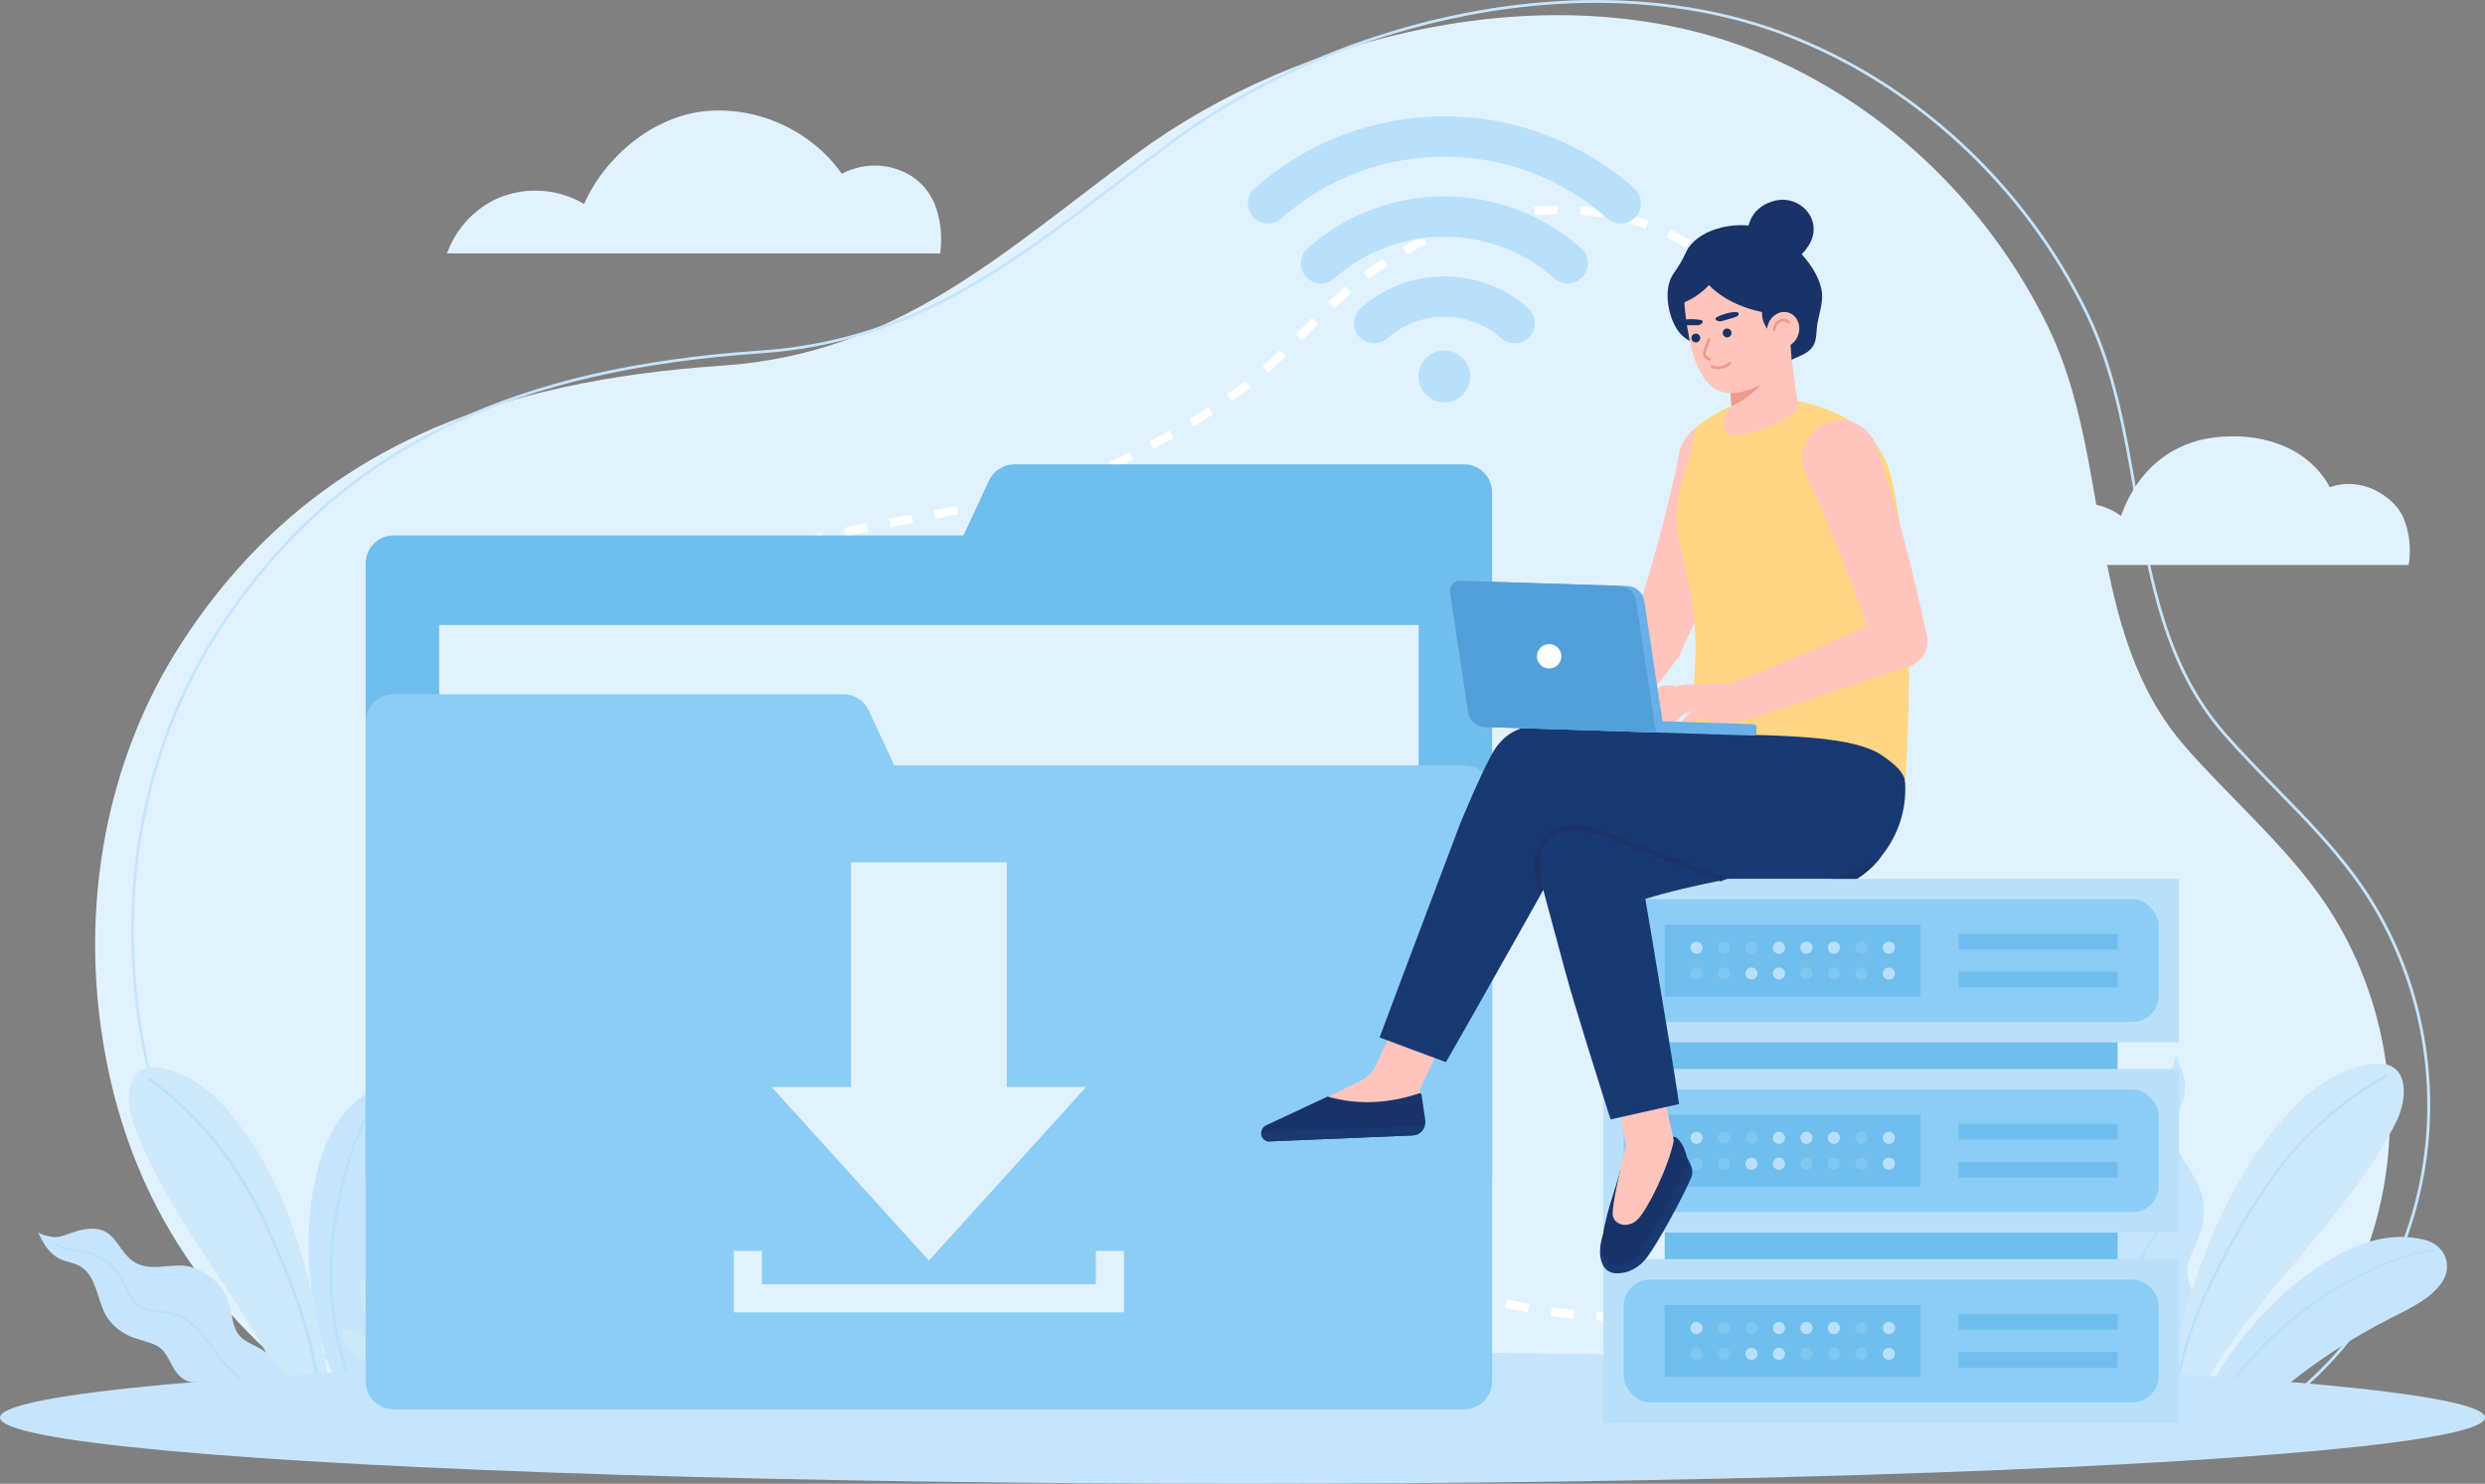 <?xml version="1.0" encoding="UTF-8"?>
<svg id="Layer_1" data-name="Layer 1" xmlns="http://www.w3.org/2000/svg" viewBox="0 0 2320.88 1385.79">
  <rect x="0" y="0" width="2320.88" height="1385.79" fill="#808080" stroke="none"/>
  <defs>
    <style>
      .cls-1 {
        fill: #fff;
      }

      .cls-2 {
        fill: #193972;
      }

      .cls-3 {
        fill: #ef9b8f;
      }

      .cls-4 {
        fill: #70beed;
      }

      .cls-5 {
        fill: #8ccdf6;
      }

      .cls-6 {
        fill: #e1f2ff;
      }

      .cls-7 {
        fill: #69b0e8;
      }

      .cls-8 {
        fill: #ffc5bd;
      }

      .cls-9 {
        fill: #539fda;
      }

      .cls-10 {
        fill: #cde8f9;
      }

      .cls-11 {
        fill: #ffd683;
      }

      .cls-12 {
        fill: #193368;
      }

      .cls-13 {
        fill: #b9e0fb;
      }

      .cls-14 {
        fill: #7fc8f4;
      }

      .cls-15 {
        fill: #c6e5fd;
      }
    </style>
  </defs>
  <g>
    <path class="cls-6" d="m313.21,1312.69h1795.74c13.65-11.54,26.42-23.95,38.13-37.34,108.06-123.63,112.76-313.23,15.43-444.53-35.61-48.03-80.78-86.85-121.36-133.14-94.64-107.98-67.74-267.34-128.04-391.86-57.14-118.01-159.3-214.93-282.36-261.37-182.37-68.83-416.38-13.8-569.37,99.15-126.6,93.47-223.32,186.76-387.05,197.91-206.25,14.05-385.51,73.92-505.67,260.45-65.3,101.37-89.76,224.83-76.17,343.85,19.22,168.39,103.95,286.04,220.71,366.9Z"/>
    <path class="cls-15" d="m2144.88,1302.63H348.23l-.34-.23c-129.5-89.69-204.05-213.61-221.75-368.43-14.17-124.1,13-246.7,76.51-345.22,57.13-88.65,129.55-152.65,221.4-195.64,77.86-36.41,171.34-57.91,285.79-65.7,139.39-9.52,228.84-77.88,332.42-157.02,16.4-12.55,35-26.78,53.6-40.48,77.18-56.99,174.64-98.94,274.45-118.13,107.25-20.57,209.89-14.1,296.81,18.72,121.63,45.87,224.95,141.5,283.49,262.36,25.24,52.14,35.39,111.08,45.21,168.08,13.63,79.07,27.71,160.76,82.51,223.31,15.38,17.55,31.17,33.81,48.74,51.72,26.13,26.77,50.82,52.06,72.74,81.56,47.56,64.21,72.3,144.62,69.69,226.43-2.62,82.43-32.88,160.8-85.21,220.67-11.52,13.14-24.43,25.76-38.38,37.52l-.39.41-.62.07Zm-1795.83-2.67h1795.31c13.77-11.63,26.52-24.11,37.91-37.08,51.92-59.41,81.95-137.19,84.55-219h0c2.6-81.21-21.96-161.03-69.16-224.76-21.81-29.35-46.44-54.57-72.5-81.28-17.59-17.94-33.42-34.23-48.84-51.83-55.29-63.11-69.43-145.18-83.11-224.54-9.8-56.9-19.92-115.65-44.99-167.44-58.25-120.26-161.04-215.4-282.03-261.03C1579.71.34,1477.58-6.09,1370.81,14.39c-99.42,19.12-196.5,60.9-273.36,117.66-18.58,13.68-37.17,27.91-53.56,40.45-103.92,79.41-193.67,147.99-333.86,157.56-114.11,7.77-207.28,29.19-284.84,65.46-91.39,42.77-163.45,106.44-220.3,194.67-63.17,98-90.2,219.97-76.1,343.47,17.6,153.96,91.7,277.2,220.26,366.3Z"/>
    <g>
      <path class="cls-15" d="m296.54,1236.81c6.68,29.78,14.74,57.29,37,81.11.33.36.73.8,1.2,1.32l16.08,1.26c.28-4.82-1.42-11.17-2.21-15.05v-.03c-.18-.93-.32-1.71-.35-2.3-.11-1.87-.24-3.74-.32-5.61-.49-8.73-.77-17.46-.9-26.21-.03-1.94-.02-3.9,0-5.86-.07-9.48.14-19,.58-28.49.5-11.17,1.32-22.34,2.51-33.51,1.81-17.49,4.43-34.97,7.96-52.37,4.09-20.32,9.36-40.29,15.79-60.22,5.76-17.92,12.86-37.14,8.84-55.49-3.54-16.2-21.54-25.57-39.02-14.84-27.15,16.65-40.59,45.38-47.47,73.02-11.75,47.11-10.12,96.98.31,143.28Z"/>
      <path class="cls-13" d="m339.87,1319.63l3.06.24s-.02-.03-.02-.05c-13.19-22.77-22.07-47.68-27.05-73.47-8.31-43.13-6.35-88.18,3.05-130.99,7.07-32.24,18.06-66.39,38.36-92.92,1-1.32-1.11-2.76-2.08-1.46-10.5,13.7-18.1,29.59-24.35,45.61-30.84,79.22-33.91,177.69,9.01,253.04Z"/>
      <path class="cls-13" d="m354.04,1318.45c.56-4.95,1.24-9.88,2.01-14.83v-.03c9.86-64.29,33.84-128,78.01-176.37.51-.58,1.04-1.17,1.57-1.73,1.12-1.19-.69-3-1.8-1.78-1.09,1.17-2.16,2.34-3.2,3.53-41.86,46.69-65.36,107.02-75.88,168.52-1.27,7.54-2.36,15.09-3.25,22.63t-.03.05h2.57Z"/>
      <g>
        <path class="cls-10" d="m399.05,1193.67c8.56,3.8,18.81,4.94,28.58,3.18,9.78-1.77,19.03-6.43,25.8-13-8.19-4.79-16.78-7.7-26.9-6.13-10.12,1.57-20.92,8.87-27.48,15.95Z"/>
        <path class="cls-10" d="m366.99,1275.12c8.68,2.86,18.46,3.04,27.3.5,8.84-2.54,16.67-7.78,21.85-14.63-8.51-3.83-17.05-5.84-26.24-3.46-9.19,2.39-18.01,10.27-22.91,17.58Z"/>
        <path class="cls-10" d="m393.8,1106.53c12.35,10.15,16.97,26.82,11.52,41.56-8.15-1.52-14.94-8.86-15.92-16.06-.99-7.2.27-18.9,4.4-25.5Z"/>
        <path class="cls-10" d="m421.17,1151.62c14.84,10.11,35.41,7.15,47.74-6.87-15.25-8.82-34.51-5.69-47.74,6.87Z"/>
        <path class="cls-10" d="m337.58,1193.09c17.79,9.31,28.11,27.92,25.72,46.41-10.27-.05-20.54-7.23-23.77-15.49-3.24-8.26-5.05-22.28-1.94-30.91Z"/>
        <path class="cls-10" d="m383.42,1240.27c20.77,8.73,44.75.87,55.64-18.23-20.91-7.13-43.25.65-55.64,18.23Z"/>
        <path class="cls-10" d="m351.67,1271.79c1.77-17.23-12.19-30.19-32.39-30.09-.3,16.7,13.11,28.6,32.39,30.09Z"/>
        <path class="cls-10" d="m469.3,1092.13c-9.76,1.9-19.3,5.81-26.59,11.97-7.29,6.16-12.14,14.7-12.07,23.24,10.41-.01,22.13-2.89,29.49-9.67,7.36-6.78,9.85-16.59,9.17-25.54Z"/>
        <path class="cls-10" d="m356.89,1145.24c-1.18,8.54-.05,17.33,4.35,24.74s12.27,13.31,21.79,15.11c3.5-8.67,4.25-19.05-.81-26.66-5.06-7.6-15.14-11.82-25.33-13.19Z"/>
      </g>
      <path class="cls-10" d="m226.13,1053.8c-19.11-26.39-44.57-50.99-76.66-56.6-32.13-5.61-32.66,31.02-25.21,51.45,35.09,96.23,111.5,172.51,150.08,267.4,7.94,19.52,27.93,26.81,33.24,1.08,3.28-15.88-1.72-33.16-4.43-48.71-13.42-76.95-30.58-150.48-77.02-214.62Z"/>
      <path class="cls-13" d="m139.82,1006.71c36.93,26.86,68.21,61.17,91.2,100.65,13.35,22.93,24.06,47.44,34.21,71.92,9.47,22.85,17.97,46.15,24.3,70.08,7.15,27.06,11.32,54.84,10.96,82.86-.02,1.64-2.56,1.49-2.54-.14.63-49.87-13.45-98.26-31.93-144.15-18.08-44.88-38.69-88.83-70.23-125.97-16.94-19.95-36.23-37.74-57.38-53.13-1.32-.96.08-3.08,1.4-2.12h0Z"/>
      <path class="cls-15" d="m1940.46,1191.69c1.57,8.98,4.98,17.6,10.18,25.07,1.22,1.75,2.52,3.46,3.87,5.14,4.5,5.66,9.41,11.15,12.63,17.35,1.39,2.7,2.44,5.54,3.02,8.58.44,2.37.56,4.72.44,7.08-.35,7.08-2.71,14.17-4.25,21.3-.84,3.84-1.43,7.73-1.33,11.63.22,9.89,4.78,19.09,9.87,28.1l45.44,2.72c.96-6.71.67-13.73.29-20.57-.49-8.83,1.24-17.74,4.88-25.79,2.18-4.91,5.07-9.49,8.6-13.56,2.05-2.35,4.11-4.46,6.07-6.51,1.33-1.32,2.6-2.62,3.8-3.92,0-.03.03-.02.03-.02,6.34-6.77,10.8-13.4,9.08-25.39-.02-.15-.03-.28-.08-.44-.22-1.46-.54-2.93-.91-4.36-1.46-5.41-3.84-10.59-5.8-15.82-2.68-7.08-4.59-14.25-2.52-22.11,3.18-11.92,10.06-22.12,12.84-34.27,2.76-12.15,2.56-24.48-2.19-36.11-7.83-19.28-25.82-35.75-24.27-56.53.58-8.03,4.55-14.39,7.53-21.61,2.92-7.13,3.73-15.02,2.45-22.63-1.37-8.12-4.6-15.8-7.97-23.33-.11,5.26-5.42,14.84-7.66,17.89-4.21,5.73-8.82,7.82-14.67,11.28-11.34,6.7-23.4,14.27-28.76,26.88-7.07,16.55,5.93,35.14,3.97,53.02-2.74,24.85-29.19,35.61-39.14,56.08-1.65,3.36-2.98,6.87-3.96,10.5-2.77,9.78-3.25,20.29-1.46,30.35Z"/>
      <path class="cls-15" d="m2050.74,1320.48l50.89,3.05c24.05-22.58,50.08-43.26,78.08-61.64,17.67-11.59,35.94-22.12,54.96-31.75,17.14-8.64,36.16-17.3,46.56-33.37,9.22-14.21,3.1-33.94-17.19-38.92-31.55-7.72-62,3.1-86.99,17.94-42.56,25.26-77.55,62.2-103.64,102.96-8.76,13.67-16.82,27.19-22.68,41.72Z"/>
      <path class="cls-13" d="m2064.05,1321.28l2.89.17c4.06-7.44,8.49-14.66,13.29-21.67,25.47-37.23,59.8-68.33,97.88-92.28,28.3-17.8,60.71-34.18,94.3-38.45,1.62-.21,1.08-2.68-.51-2.47-17.44,2.21-34.36,8.07-50.4,15.02-63.85,27.63-123.9,77.16-157.45,139.69Z"/>
      <path class="cls-13" d="m1877.53,1154.46c.53.51,1.09.99,1.63,1.52,47.22,44.1,74.91,105.45,88.45,167.99h2.57c-13.44-62.52-40.95-123.94-87.71-168.34-1.04-1.02-2.08-1.98-3.12-2.95-1.19-1.12-3,.69-1.8,1.78Z"/>
      <g>
        <path class="cls-10" d="m1917.18,1215.85c-7.77,4.22-17.31,6.06-26.64,5.13-9.33-.93-18.38-4.62-25.24-10.29,7.35-5.12,15.2-8.5,24.84-7.78,9.64.72,20.34,6.77,27.05,12.94Z"/>
        <path class="cls-10" d="m1953.44,1290.04c-7.95,3.34-17.13,4.25-25.63,2.52-8.5-1.72-16.26-6.07-21.65-12.11,7.71-4.24,15.6-6.77,24.42-5.22,8.82,1.55,17.71,8.3,22.86,14.81Z"/>
        <path class="cls-10" d="m1915.58,1133.51c-10.86,10.48-13.95,26.5-7.71,39.95,7.55-2.04,13.38-9.45,13.77-16.3.39-6.85-1.67-17.76-6.05-23.65Z"/>
        <path class="cls-10" d="m1893.22,1177.96c-13.19,10.62-32.77,9.38-45.42-2.87,13.68-9.44,32.03-7.94,45.42,2.87Z"/>
        <path class="cls-10" d="m1974.95,1210.69c-16.03,10.09-24.34,28.37-20.7,45.57,9.65-.81,18.77-8.34,21.2-16.35,2.42-8.01,3.08-21.33-.49-29.22Z"/>
        <path class="cls-10" d="m1935.38,1258.51c-18.88,9.77-42.02,4.18-53.7-12.97,19.13-8.27,40.72-2.63,53.7,12.97Z"/>
        <path class="cls-10" d="m1967.6,1285.77c-2.96-16.07,9.2-29.31,28.2-30.73,1.53,15.68-10.19,27.88-28.2,30.73Z"/>
        <path class="cls-10" d="m1843.49,1125.63c9.32,1.05,18.58,4.01,25.9,9.26,7.32,5.25,12.52,12.92,13.1,20.95-9.79.77-21.03-1.05-28.46-6.88-7.43-5.82-10.51-14.86-10.54-23.33Z"/>
        <path class="cls-10" d="m1953.19,1167.14c1.75,7.94,1.35,16.3-2.24,23.59-3.58,7.3-10.54,13.44-19.36,15.85-3.94-7.89-5.43-17.6-1.24-25.13,4.19-7.53,13.35-12.25,22.83-14.31Z"/>
      </g>
      <path class="cls-10" d="m2136.37,1040.75c22.06-23.98,50.21-45.44,82.74-47.27,32.57-1.83,28.82,34.61,19.04,54.04-46.07,91.48-130.85,158.34-180.23,248.08-10.16,18.46-30.87,23.38-33.14-2.8-1.4-16.15,5.57-32.74,10.07-47.86,22.3-74.86,47.92-145.89,101.52-204.18Z"/>
      <path class="cls-13" d="m2228.73,1006.3c-40.04,22.51-75.27,53.25-102.62,90.19-14.91,20.14-27.68,41.9-39.95,63.72-12.21,21.7-23.53,43.96-32.72,67.12-10.39,26.16-17.9,53.38-20.84,81.42-.17,1.62-2.71,1.48-2.54-.15,5.16-49.29,24.4-95.44,47.83-138.67,23.69-43.72,50.01-86.15,86.74-120.17,19.09-17.68,40.27-32.97,62.94-45.72,1.43-.8,2.57,1.47,1.15,2.27h0Z"/>
      <path class="cls-13" d="m2007.43,1272.51c.11,15.17-2.12,30.23-5.53,45.04l2.61.16c3.7-16.22,6.01-32.77,5.35-49.35-.94-23.37-11.65-45.03-12.26-68.4-.35-12.77,3.07-24.91,9.88-35.72,5.23-8.36,11.9-16.41,14.37-26.19,2.2-8.72-.65-17.22-4.22-25.17-5.39-12.03-10.74-22.94-10.67-36.47.08-12.82,2.96-24.81,9.8-35.68,6.1-9.69,11.42-19.01,14.63-30.12.45-1.58-1.94-2.38-2.39-.81-2.24,7.73-5.33,15.08-9.54,21.98-2.91,4.76-6.18,9.27-8.72,14.26-5.25,10.27-6.87,23.25-6.18,34.67.63,10.75,4.48,19.91,9.02,29.5,6.01,12.68,8.94,23.67,1.93,36.61-4.78,8.8-11.35,16.5-15.36,25.72-4.34,10.02-5.7,20.86-4.88,31.7,1.81,23.27,11.98,44.74,12.14,68.27Z"/>
      <path class="cls-15" d="m204.74,1200.68c4.55,5.49,7.97,11.89,9.78,18.78.43,1.61.79,3.25,1.11,4.91,1.1,5.55,1.88,11.26,3.94,16.32.91,2.2,2.06,4.27,3.58,6.15,1.19,1.46,2.53,2.72,3.99,3.85,4.4,3.38,9.82,5.57,14.85,8.26,2.72,1.45,5.17,3.26,7.61,5.1,9.62,7.27,20.26,18.3,24.58,47.02l-34.25,1.57c-4.49-2.83-8.52-6.56-12.41-10.26-5.02-4.77-11.2-8.26-17.85-10.17-4.03-1.19-8.23-1.79-12.44-1.75-2.44.03-4.74.19-6.95.32-1.46.12-2.88.22-4.26.28-.02-.01-.03,0-.03,0-7.25.34-13.47-.35-19.74-7.46-.08-.09-.15-.16-.22-.27-.76-.87-1.48-1.81-2.13-2.75-2.48-3.61-4.36-7.66-6.49-11.48-2.86-5.19-6.16-9.96-11.9-12.71-8.72-4.15-18.28-5.22-26.94-9.72-8.64-4.51-15.89-10.89-20.42-19.62-7.52-14.44-8.21-33.52-21.38-43.13-5.08-3.73-10.88-4.58-16.7-6.47-5.73-1.87-10.84-5.4-14.73-10.01-4.15-4.94-7.08-10.75-9.87-16.58,3.19,2.6,11.6,4.3,14.55,4.5,5.55.39,9.13-1.29,14.17-3.02,9.75-3.36,20.37-6.71,30.61-3.52,13.45,4.18,17.94,21.36,29.59,29.25,16.2,10.97,36.02.66,53.28,5.11,2.84.72,5.61,1.71,8.27,2.96,7.24,3.31,13.74,8.35,18.83,14.52Z"/>
      <path class="cls-13" d="m218.95,1281.58c8.99,7.76,19.09,14.07,29.65,19.55l-1.23,1.64c-11.54-6.02-22.58-13.04-32.13-21.84-13.45-12.41-20.93-29.78-34.55-41.99-7.43-6.69-16.4-10.8-26.3-12.23-7.64-1.12-15.82-1.23-22.9-4.71-6.32-3.11-9.93-9.12-12.86-15.27-4.44-9.31-8.23-18.03-16.33-24.85-7.68-6.45-16.29-10.82-26.23-12.25-8.87-1.27-17.12-2.83-25.37-6.55-1.17-.53-.43-2.37.73-1.84,5.75,2.58,11.69,4.47,17.93,5.46,4.31.68,8.66,1.02,12.92,2.04,8.78,2.08,17.34,7.7,23.8,13.9,6.09,5.83,9.6,12.77,13.01,20.34,4.51,10.01,9.58,17.33,20.84,19.71,7.67,1.61,15.59,1.6,23.12,3.89,8.17,2.49,15.32,7.18,21.37,13.16,12.95,12.88,20.6,29.83,34.53,41.85Z"/>
    </g>
    <ellipse class="cls-15" cx="1160.44" cy="1323.96" rx="1160.44" ry="61.83"/>
  </g>
  <g>
    <path class="cls-6" d="m878.11,236.69h-460.66c8.78-24.5,28.36-44.85,52.86-53.61,24.51-8.75,52.87-5.95,75.18,7.44,19.86-44.69,64.83-82,113.51-86.73,48.68-4.73,99.1,18.46,127.2,58.49,11.3-5.75,23.93-8.67,36.62-7.42,24.33,2.39,44.2,16.81,51.84,40.42,4.03,12.47,5.37,26.55,3.45,41.41Z"/>
    <path class="cls-6" d="m2249.58,527.67h-372.19c3-23.5,22.2-45.69,42.71-53.22,20.3-7.45,42.72-5.9,60.75,7.39,16.05-44.37,48.38-68.63,87.7-73.33,38.29-4.57,80.54,5.86,103.1,39.41,1.56,2.33,3.02,4.73,4.35,7.19,13.38-5.03,28.79-3.78,41.66,2.43,10.94,5.28,22.03,14.42,26.94,25.91,5.83,13.64,7.49,29.64,4.98,44.21Z"/>
  </g>
  <path class="cls-1" d="m1534.01,1234.12l-.15-8c7.07-.13,14.19-.4,21.18-.81l.46,7.98c-7.09.41-14.32.69-21.49.82Zm-21.5-.02c-7.12-.14-14.35-.42-21.49-.85l.47-7.98c7.04.41,14.17.69,21.18.83l-.16,8Zm64.45-2.48l-.78-7.96c7.06-.7,14.14-1.54,21.03-2.52l1.12,7.92c-7,.99-14.19,1.85-21.37,2.56Zm-107.38-.05c-7.17-.71-14.36-1.56-21.36-2.54l1.1-7.92c6.9.96,13.98,1.8,21.04,2.49l-.78,7.96Zm-42.61-5.95c-5.23-.96-10.4-1.99-15.51-3.1l-5.57-1.24,1.78-7.8,5.5,1.23c5.02,1.1,10.1,2.11,15.24,3.05l-1.44,7.87Zm192.62-.04l-1.47-7.86c7-1.31,13.97-2.79,20.7-4.4l1.85,7.78c-6.86,1.64-13.95,3.14-21.08,4.48Zm-234.56-9.44c-6.92-1.83-13.81-3.76-20.67-5.78l2.27-7.67c6.79,2,13.6,3.92,20.45,5.72l-2.04,7.73Zm276.54-.69l-2.42-7.62c6.59-2.09,13.18-4.58,19.57-7.38l3.21,7.33c-6.65,2.92-13.5,5.5-20.36,7.68Zm-317.71-11.42c-6.8-2.18-13.58-4.44-20.34-6.75l2.59-7.57c6.71,2.3,13.44,4.54,20.19,6.7l-2.44,7.62Zm357.51-6l-3.94-6.96c6-3.4,11.96-7.16,17.71-11.2l4.6,6.55c-5.96,4.18-12.14,8.09-18.37,11.61Zm-398.06-7.83c-6.71-2.4-13.41-4.83-20.1-7.29l2.75-7.51c6.67,2.45,13.35,4.88,20.04,7.27l-2.69,7.53Zm-40.15-14.7l-20.02-7.42,2.77-7.5,20.03,7.42-2.78,7.5Zm473.74-2.38l-5.19-6.09c5.28-4.5,10.44-9.32,15.34-14.31l5.71,5.6c-5.07,5.17-10.4,10.15-15.87,14.8Zm-513.78-12.37c-6.68-2.42-13.37-4.81-20.07-7.15l2.63-7.55c6.73,2.35,13.45,4.75,20.16,7.18l-2.72,7.52Zm-482.11-12.19l-.06-8c6.85-.05,13.97-.26,21.16-.64l.42,7.99c-7.31.39-14.55.6-21.52.65Zm-21.55-.41c-7.26-.33-14.5-.88-21.53-1.62l.84-7.95c6.87.73,13.95,1.26,21.05,1.59l-.36,7.99Zm463.43-1.41c-5.6-1.85-11.21-3.66-16.84-5.41l-3.41-1.05,2.33-7.65,3.45,1.06c5.67,1.77,11.33,3.59,16.98,5.46l-2.51,7.59Zm-398.91-.39l-.72-7.97c7.03-.64,14.07-1.4,21.11-2.25l.96,7.94c-7.12.86-14.24,1.63-21.35,2.28Zm-107.45-2.77c-7.1-1.22-14.22-2.68-21.17-4.36l1.88-7.77c6.77,1.64,13.72,3.07,20.64,4.25l-1.35,7.88Zm1090.74-1.4l-6.18-5.08c4.43-5.39,8.68-11.03,12.64-16.78l6.59,4.54c-4.08,5.93-8.48,11.76-13.05,17.32Zm-940.68-.94l-1.14-7.91c7-1.01,14.02-2.09,21.05-3.21l1.26,7.9c-7.07,1.13-14.13,2.21-21.17,3.23Zm42.27-6.69l-1.32-7.89,21.05-3.55,1.33,7.89-21.06,3.55Zm273.41-.03c-6.83-1.79-13.76-3.44-20.6-4.93l1.7-7.82c6.94,1.51,13.98,3.19,20.92,5.01l-2.02,7.74Zm-507.74-1.11c-3.23-1.03-6.47-2.11-9.71-3.25-3.59-1.27-7.14-2.6-10.67-4l2.95-7.44c3.43,1.36,6.9,2.67,10.38,3.9,3.16,1.11,6.31,2.17,9.47,3.17l-2.42,7.62Zm276.43-5.9l-1.26-7.9c7.13-1.14,14.2-2.18,21.22-3.13l1.07,7.93c-6.95.94-13.96,1.97-21.03,3.1Zm189.93-1.97c-6.93-1.2-13.97-2.25-20.94-3.15l1.02-7.94c7.08.91,14.24,1.98,21.28,3.2l-1.36,7.88Zm-147.82-3.66l-.84-7.96c7.17-.75,14.3-1.39,21.39-1.91l.59,7.98c-7.01.52-14.05,1.15-21.14,1.89Zm105.83-1.71c-6.94-.58-14.05-1.03-21.14-1.32l.33-7.99c7.2.3,14.42.75,21.47,1.34l-.67,7.97Zm-63.51-1.36l-.3-7.99c7.1-.27,14.23-.4,21.2-.4l.3,8c-7.16,0-14.19.13-21.2.4Zm-401.04-1.38c-6.43-3.11-12.86-6.51-19.12-10.11l3.98-6.94c6.09,3.5,12.36,6.82,18.62,9.84l-3.48,7.2Zm1197.52-10.93l-6.95-3.97c3.47-6.08,6.71-12.36,9.64-18.67l7.26,3.36c-3.02,6.52-6.37,13-9.95,19.28Zm-1235.01-10.59c-5.93-3.97-11.83-8.22-17.54-12.64l4.89-6.33c5.57,4.3,11.32,8.45,17.1,12.32l-4.45,6.64Zm-34.19-26.42c-5.35-4.73-10.64-9.73-15.71-14.84l5.68-5.63c4.95,4.99,10.1,9.86,15.33,14.48l-5.3,5.99Zm1287.42-2.33l-7.52-2.73c2.39-6.59,4.5-13.34,6.28-20.04l7.73,2.05c-1.84,6.93-4.03,13.9-6.5,20.71Zm-1317.84-28.34c-4.73-5.43-9.32-11.06-13.66-16.74l6.36-4.85c4.23,5.54,8.72,11.04,13.34,16.34l-6.03,5.25Zm1328.94-13.6l-7.88-1.33c1.17-6.91,2.01-13.92,2.5-20.81l7.98.57c-.51,7.15-1.38,14.41-2.6,21.58Zm-1355.16-20.73c-3.98-5.96-7.81-12.14-11.4-18.35l6.93-4c3.5,6.07,7.25,12.1,11.13,17.92l-6.65,4.44Zm1350.22-22.35c-.21-7.01-.79-14.02-1.73-20.84l7.93-1.09c.98,7.1,1.58,14.4,1.8,21.69l-7.99.24Zm-1371.8-15.06c-3.18-6.46-6.18-13.08-8.91-19.69l7.39-3.05c2.66,6.45,5.58,12.91,8.69,19.21l-7.18,3.54Zm1366.08-26.29c-1.71-6.76-3.82-13.46-6.27-19.91l7.48-2.84c2.56,6.73,4.76,13.72,6.55,20.78l-7.75,1.96Zm-1382.57-13.65c-2.3-6.84-4.37-13.81-6.17-20.73l7.74-2.02c1.75,6.74,3.77,13.53,6.01,20.2l-7.58,2.55Zm1367.77-25.3c-3.19-6.14-6.78-12.17-10.68-17.93l6.62-4.48c4.07,6.02,7.82,12.32,11.16,18.73l-7.1,3.69Zm-1378.64-16.54c-1.31-7.07-2.38-14.27-3.18-21.4l7.95-.89c.77,6.94,1.81,13.95,3.09,20.83l-7.86,1.46Zm1355.29-18.01c-1.6-1.87-3.24-3.72-4.93-5.55-2.93-3.16-6.03-6.32-9.49-9.64l5.54-5.77c3.58,3.43,6.8,6.7,9.83,9.98,1.76,1.91,3.48,3.84,5.14,5.78l-6.08,5.19Zm-1360.06-24.99c-.12-3.37-.18-6.73-.18-10.07,0-3.88.08-7.74.24-11.58l7.99.33c-.15,3.74-.23,7.49-.23,11.25,0,3.25.06,6.51.17,9.79l-7.99.28Zm1329.91-4.28c-4.49-3.82-9.04-7.58-13.59-11.34l-2.77-2.29,5.1-6.17,2.77,2.29c4.58,3.78,9.16,7.57,13.68,11.41l-5.19,6.09Zm-32.75-27.49c-6.01-5.27-11.18-10.11-15.79-14.8l5.7-5.61c4.47,4.54,9.49,9.25,15.36,14.39l-5.27,6.01Zm-1287.41-10.51l-7.94-.96c.86-7.13,2.02-14.32,3.44-21.37l7.84,1.58c-1.38,6.84-2.5,13.82-3.34,20.74Zm1257.2-20.62c-4.44-5.64-8.65-11.64-12.5-17.84l6.79-4.22c3.7,5.94,7.73,11.7,12,17.12l-6.28,4.95Zm-1248.9-20.55l-7.69-2.2c1.97-6.89,4.24-13.81,6.76-20.57l7.5,2.79c-2.44,6.57-4.65,13.29-6.56,19.97Zm1225.92-16.37c-3.12-6.49-5.95-13.24-8.4-20.08l7.53-2.7c2.36,6.57,5.07,13.06,8.08,19.3l-7.21,3.47Zm-1211.26-23.01l-7.26-3.36c3.01-6.51,6.32-13,9.83-19.28l6.98,3.89c-3.41,6.12-6.63,12.42-9.56,18.75Zm1196.59-17.89c-1.72-7.03-3.1-14.23-4.07-21.38l7.93-1.09c.94,6.88,2.26,13.79,3.92,20.56l-7.77,1.91Zm-1176.1-18.85l-6.68-4.41c3.94-5.97,8.16-11.9,12.54-17.63l6.35,4.86c-4.27,5.57-8.38,11.35-12.22,17.17Zm1170.21-24.21c-.07-2.07-.1-4.14-.09-6.21,0-5.19.2-10.43.6-15.56l7.97.62c-.38,4.93-.58,9.95-.58,14.94,0,1.99.03,3.98.09,5.96l-7.99.24Zm-1144.6-9.23l-5.99-5.3c4.73-5.36,9.72-10.65,14.84-15.73l5.63,5.68c-4.99,4.95-9.86,10.11-14.48,15.34Zm29.94-29.71l-5.25-6.03c3.93-3.42,8.01-6.82,12.13-10.08,1.52-1.21,3.05-2.4,4.59-3.59l4.88,6.34c-1.51,1.16-3,2.33-4.49,3.51-4.03,3.19-8.01,6.51-11.85,9.85Zm1125.93-2.92l-7.85-1.51c.45-2.35.95-4.7,1.49-7.04,1.08-4.67,2.19-9.33,3.32-13.96l7.77,1.88c-1.12,4.61-2.22,9.24-3.3,13.88-.52,2.24-.99,4.49-1.43,6.74Zm-1092.49-22.87l-4.54-6.59c5.82-4,11.9-7.96,18.06-11.76l4.2,6.81c-6.05,3.73-12.01,7.61-17.72,11.53Zm1102.36-18.45l-7.76-1.95,5.22-20.71,7.76,1.95-5.22,20.72Zm-1066.36-3.75l-3.87-7c6.16-3.41,12.57-6.78,19.05-10.01l3.57,7.15c-6.38,3.18-12.68,6.5-18.75,9.86Zm37.89-18.94l-3.29-7.29c6.42-2.9,13.06-5.75,19.75-8.48l3.03,7.4c-6.6,2.7-13.16,5.52-19.49,8.37Zm39.27-16.09l-2.79-7.49c6.71-2.5,13.45-4.89,20.23-7.2l2.58,7.57c-6.71,2.28-13.38,4.65-20.02,7.12Zm999.55-2.71l-7.77-1.87c1.67-6.94,3.28-13.85,4.79-20.73l7.81,1.72c-1.53,6.94-3.15,13.9-4.83,20.89Zm-959.33-11l-2.38-7.63c6.83-2.13,13.68-4.18,20.54-6.16l2.21,7.69c-6.81,1.96-13.6,4-20.37,6.11Zm40.87-11.8l-2.07-7.73c5.1-1.36,10.2-2.7,15.3-4l5.45-1.37,1.92,7.76-5.4,1.35c-5.07,1.29-10.14,2.61-15.2,3.97Zm41.3-10.17l-1.73-7.81c6.94-1.54,13.93-3.01,20.96-4.45l1.6,7.84c-6.99,1.43-13.94,2.9-20.83,4.43Zm41.75-8.57l-1.52-7.85c6.98-1.35,13.98-2.68,21-4l1.48,7.86c-7.01,1.32-14,2.65-20.97,3.99Zm844.54-.39l-7.86-1.48c1.36-7.22,2.54-14.25,3.5-20.9l7.91,1.15c-.98,6.76-2.18,13.9-3.56,21.23Zm-802.59-7.57l-1.49-7.86c6.98-1.33,13.97-2.67,20.94-4.05l1.55,7.85c-7,1.38-14,2.73-21,4.06Zm41.97-8.34l-1.65-7.83c6.95-1.47,13.88-2.99,20.78-4.58l1.8,7.79c-6.95,1.6-13.93,3.13-20.93,4.61Zm41.77-9.69l-1.99-7.75c6.87-1.77,13.7-3.63,20.47-5.6l2.24,7.68c-6.85,2-13.76,3.88-20.71,5.67Zm41.24-12.07l-2.53-7.59c6.86-2.29,13.57-4.69,19.92-7.14l2.87,7.46c-6.47,2.49-13.28,4.93-20.26,7.26Zm683.69-4.98l-7.97-.72c.65-7.19,1.05-14.26,1.21-21.04l8,.18c-.16,6.96-.58,14.22-1.24,21.58Zm-643.53-10.54l-3.26-7.31c5.74-2.56,11.39-5.26,16.79-8.03l2.24-1.15,3.64,7.12-2.24,1.15c-5.54,2.83-11.31,5.59-17.18,8.22Zm38.4-19.29l-3.77-7.06c6.27-3.35,12.49-6.75,18.64-10.22l3.93,6.97c-6.21,3.5-12.48,6.93-18.8,10.31Zm598.05-12.97c-.39-7.06-1.08-14.09-2.05-20.88l7.91-1.14c1.01,7.03,1.73,14.29,2.13,21.59l-7.99.44Zm-560.7-8.15l-4.13-6.85c6.21-3.75,12.26-7.54,17.97-11.27l4.37,6.7c-5.79,3.78-11.92,7.62-18.21,11.42Zm35.99-23.54l-4.65-6.51c5.85-4.18,11.54-8.45,16.93-12.69l4.95,6.28c-5.49,4.32-11.28,8.67-17.23,12.92Zm518.71-9.77c-1.63-6.76-3.62-13.53-5.89-20.11l7.56-2.62c2.36,6.82,4.42,13.84,6.11,20.85l-7.77,1.87Zm-484.91-16.94l-5.27-6.01c5.32-4.68,10.53-9.51,15.48-14.38l.53-.52,5.61,5.7-.51.51c-5.07,4.99-10.39,9.94-15.83,14.71Zm471.22-22.63c-2.85-6.27-6.07-12.55-9.54-18.69l6.96-3.95c3.6,6.34,6.91,12.84,9.87,19.32l-7.28,3.32Zm-439.73-7.67l-5.67-5.64.98-.98c4.75-4.77,9.45-9.49,14.14-14.13l5.62,5.69c-4.68,4.63-9.36,9.33-14.1,14.09l-.98.99Zm419.08-28.84c-3.97-5.78-8.23-11.39-12.69-16.65l6.11-5.17c4.62,5.47,9.06,11.29,13.18,17.29l-6.6,4.52Zm-388.74-1l-5.48-5.83c5.65-5.3,10.88-10.02,15.99-14.41l5.21,6.07c-5.02,4.31-10.16,8.95-15.72,14.17Zm32.13-27.45l-4.83-6.37c5.81-4.41,11.75-8.6,17.68-12.46l4.37,6.7c-5.76,3.75-11.55,7.84-17.21,12.13Zm329.61-3.44c-5.02-4.81-10.36-9.4-15.85-13.63l4.88-6.33c5.72,4.41,11.27,9.18,16.5,14.19l-5.53,5.77Zm-294.35-19.52l-3.86-7c6.26-3.45,12.75-6.75,19.29-9.78l3.36,7.25c-6.37,2.95-12.69,6.16-18.79,9.53Zm261.27-5.98c-5.9-3.61-12.09-6.97-18.4-9.98l3.45-7.22c6.56,3.13,12.99,6.62,19.13,10.38l-4.18,6.82Zm-223.07-11.75l-2.86-7.47c6.72-2.57,13.6-4.94,20.45-7.03l2.34,7.65c-6.68,2.04-13.38,4.35-19.93,6.85Zm185.34-6.28c-6.48-2.33-13.23-4.39-20.04-6.13l1.97-7.75c7.07,1.8,14.06,3.94,20.77,6.35l-2.7,7.53Zm-145.05-6.03l-1.8-7.79c7.01-1.62,14.16-3.01,21.23-4.13l1.24,7.9c-6.89,1.09-13.85,2.44-20.68,4.02Zm104.46-4.35c-6.83-1.1-13.85-1.92-20.85-2.43l.59-7.98c7.24.53,14.48,1.38,21.54,2.51l-1.27,7.9Zm-62.88-2.19l-.66-7.97c7.21-.6,14.49-.93,21.63-.97l.05,8c-6.93.05-14.01.36-21.02.95Z"/>
  <g>
    <path class="cls-4" d="m367.62,500.06h532.23l23.87-51.28c4.29-9.21,13.52-15.1,23.68-15.1h420.05c14.43,0,26.12,11.7,26.12,26.12v641.85H341.5v-575.46c0-14.43,11.7-26.12,26.12-26.12Z"/>
    <rect class="cls-6" x="410.17" y="583.76" width="914.75" height="637.15" transform="translate(1735.09 1804.68) rotate(180)"/>
    <path class="cls-5" d="m367.62,648.37h420.05c10.16,0,19.4,5.89,23.68,15.1l23.87,51.28h532.23c14.43,0,26.12,11.7,26.12,26.12v549.34c0,14.43-11.7,26.12-26.12,26.12H367.62c-14.43,0-26.12-11.69-26.12-26.12v-615.72c0-14.43,11.7-26.12,26.12-26.12Z"/>
    <g>
      <rect class="cls-6" x="794.83" y="805.4" width="145.43" height="236.87" transform="translate(1735.09 1847.67) rotate(180)"/>
      <polygon class="cls-6" points="867.54 1177.34 720.71 1015.28 1014.37 1015.28 867.54 1177.34"/>
      <polygon class="cls-6" points="685.36 1225.69 1049.73 1225.69 1049.73 1168.3 1023.5 1168.3 1023.5 1199.46 711.59 1199.46 711.59 1168.3 685.36 1168.3 685.36 1225.69"/>
    </g>
  </g>
  <g>
    <rect class="cls-4" x="1554.78" y="909.26" width="422.99" height="331.09" transform="translate(3532.54 2149.6) rotate(180)"/>
    <rect class="cls-13" x="1497.35" y="820.79" width="537.83" height="152.78" transform="translate(3532.54 1794.36) rotate(180)"/>
    <g>
      <rect class="cls-5" x="1516.41" y="839.85" width="499.71" height="114.66" rx="24.44" ry="24.44" transform="translate(3532.54 1794.36) rotate(180)"/>
      <rect class="cls-4" x="1554.78" y="863.62" width="239.02" height="67.13" transform="translate(3348.58 1794.36) rotate(180)"/>
      <rect class="cls-4" x="1829.07" y="872.15" width="148.7" height="14.63" transform="translate(3806.83 1758.92) rotate(180)"/>
      <rect class="cls-4" x="1829.07" y="907.59" width="148.7" height="14.63" transform="translate(3806.83 1829.81) rotate(180)"/>
      <circle class="cls-13" cx="1764.11" cy="885.11" r="5.66"/>
      <circle class="cls-13" cx="1712.78" cy="885.11" r="5.66"/>
      <path class="cls-13" d="m1681.46,885.11c0,3.13,2.53,5.66,5.66,5.66s5.66-2.53,5.66-5.66-2.53-5.66-5.66-5.66-5.66,2.53-5.66,5.66Z"/>
      <circle class="cls-13" cx="1661.46" cy="885.11" r="5.66"/>
      <circle class="cls-13" cx="1584.47" cy="885.11" r="5.66"/>
      <circle class="cls-13" cx="1764.11" cy="909.26" r="5.66"/>
      <circle class="cls-13" cx="1661.46" cy="909.26" r="5.66"/>
      <circle class="cls-13" cx="1635.79" cy="909.26" r="5.66"/>
      <circle class="cls-14" cx="1738.45" cy="885.11" r="5.66"/>
      <circle class="cls-14" cx="1635.79" cy="885.11" r="5.66"/>
      <circle class="cls-14" cx="1610.13" cy="885.11" r="5.66"/>
      <circle class="cls-14" cx="1738.45" cy="909.26" r="5.66"/>
      <circle class="cls-14" cx="1712.78" cy="909.26" r="5.66"/>
      <path class="cls-14" d="m1681.46,909.26c0,3.13,2.53,5.66,5.66,5.66s5.66-2.53,5.66-5.66-2.53-5.66-5.66-5.66-5.66,2.53-5.66,5.66Z"/>
      <circle class="cls-14" cx="1610.13" cy="909.26" r="5.66"/>
      <circle class="cls-14" cx="1584.47" cy="909.26" r="5.66"/>
    </g>
    <rect class="cls-13" x="1497.35" y="998.41" width="537.83" height="152.78" transform="translate(3532.54 2149.6) rotate(180)"/>
    <g>
      <rect class="cls-5" x="1516.41" y="1017.47" width="499.71" height="114.66" rx="24.44" ry="24.44" transform="translate(3532.54 2149.6) rotate(180)"/>
      <rect class="cls-4" x="1554.78" y="1041.24" width="239.02" height="67.13" transform="translate(3348.58 2149.6) rotate(180)"/>
      <rect class="cls-4" x="1829.07" y="1049.76" width="148.7" height="14.63" transform="translate(3806.83 2114.15) rotate(180)"/>
      <rect class="cls-4" x="1829.07" y="1085.21" width="148.7" height="14.63" transform="translate(3806.83 2185.04) rotate(180)"/>
      <circle class="cls-13" cx="1764.11" cy="1062.73" r="5.66"/>
      <circle class="cls-13" cx="1712.78" cy="1062.73" r="5.66"/>
      <path class="cls-13" d="m1681.46,1062.73c0,3.13,2.53,5.66,5.66,5.66s5.66-2.53,5.66-5.66-2.53-5.66-5.66-5.66-5.66,2.53-5.66,5.66Z"/>
      <circle class="cls-13" cx="1661.46" cy="1062.73" r="5.66"/>
      <circle class="cls-13" cx="1584.47" cy="1062.73" r="5.66"/>
      <circle class="cls-13" cx="1764.11" cy="1086.87" r="5.66"/>
      <circle class="cls-13" cx="1661.46" cy="1086.87" r="5.66"/>
      <circle class="cls-13" cx="1635.79" cy="1086.87" r="5.66"/>
      <circle class="cls-14" cx="1738.45" cy="1062.73" r="5.66"/>
      <circle class="cls-14" cx="1635.79" cy="1062.73" r="5.66"/>
      <circle class="cls-14" cx="1610.13" cy="1062.73" r="5.66"/>
      <circle class="cls-14" cx="1738.45" cy="1086.87" r="5.66"/>
      <circle class="cls-14" cx="1712.78" cy="1086.87" r="5.66"/>
      <path class="cls-14" d="m1681.46,1086.87c0,3.13,2.53,5.66,5.66,5.66s5.66-2.53,5.66-5.66-2.53-5.66-5.66-5.66-5.66,2.53-5.66,5.66Z"/>
      <circle class="cls-14" cx="1610.13" cy="1086.87" r="5.66"/>
      <circle class="cls-14" cx="1584.47" cy="1086.87" r="5.66"/>
    </g>
    <rect class="cls-13" x="1497.35" y="1176.03" width="537.83" height="152.78" transform="translate(3532.54 2504.83) rotate(180)"/>
    <g>
      <rect class="cls-5" x="1516.41" y="1195.09" width="499.71" height="114.66" rx="24.44" ry="24.44" transform="translate(3532.54 2504.83) rotate(180)"/>
      <rect class="cls-4" x="1554.78" y="1218.85" width="239.02" height="67.13" transform="translate(3348.58 2504.83) rotate(180)"/>
      <rect class="cls-4" x="1829.07" y="1227.38" width="148.7" height="14.63" transform="translate(3806.83 2469.39) rotate(180)"/>
      <rect class="cls-4" x="1829.07" y="1262.83" width="148.7" height="14.63" transform="translate(3806.83 2540.28) rotate(180)"/>
      <circle class="cls-13" cx="1764.11" cy="1240.34" r="5.66"/>
      <circle class="cls-13" cx="1712.78" cy="1240.34" r="5.66"/>
      <path class="cls-13" d="m1681.46,1240.34c0,3.13,2.53,5.66,5.66,5.66s5.66-2.53,5.66-5.66-2.53-5.66-5.66-5.66-5.66,2.53-5.66,5.66Z"/>
      <circle class="cls-13" cx="1661.46" cy="1240.34" r="5.66"/>
      <circle class="cls-13" cx="1584.47" cy="1240.34" r="5.66"/>
      <circle class="cls-13" cx="1764.11" cy="1264.49" r="5.66"/>
      <circle class="cls-13" cx="1661.46" cy="1264.49" r="5.66"/>
      <circle class="cls-13" cx="1635.79" cy="1264.49" r="5.66"/>
      <circle class="cls-14" cx="1738.45" cy="1240.34" r="5.66"/>
      <circle class="cls-14" cx="1635.79" cy="1240.34" r="5.66"/>
      <circle class="cls-14" cx="1610.13" cy="1240.34" r="5.66"/>
      <circle class="cls-14" cx="1738.45" cy="1264.49" r="5.66"/>
      <circle class="cls-14" cx="1712.78" cy="1264.49" r="5.66"/>
      <path class="cls-14" d="m1681.46,1264.49c0,3.13,2.53,5.66,5.66,5.66s5.66-2.53,5.66-5.66-2.53-5.66-5.66-5.66-5.66,2.53-5.66,5.66Z"/>
      <circle class="cls-14" cx="1610.13" cy="1264.49" r="5.66"/>
      <circle class="cls-14" cx="1584.47" cy="1264.49" r="5.66"/>
    </g>
  </g>
  <g>
    <circle class="cls-13" cx="1349.02" cy="351.67" r="24.25" transform="translate(521.22 1473.4) rotate(-68.19)"/>
    <path class="cls-13" d="m1414.65,320.7c-4.45,0-8.92-1.57-12.51-4.76-14.63-13-33.5-20.15-53.12-20.15s-38.48,7.16-53.12,20.15c-7.78,6.91-19.7,6.21-26.62-1.58-6.91-7.79-6.21-19.7,1.58-26.62,21.54-19.13,49.3-29.67,78.16-29.67s56.62,10.54,78.16,29.67c7.79,6.92,8.49,18.83,1.58,26.62-3.73,4.2-8.9,6.33-14.1,6.33Z"/>
    <path class="cls-13" d="m1233.85,264.75c-5.2,0-10.39-2.14-14.11-6.34-6.91-7.79-6.2-19.71,1.59-26.62,35.22-31.24,80.57-48.45,127.69-48.45s92.47,17.21,127.69,48.45c7.79,6.91,8.5,18.83,1.59,26.62-6.91,7.79-18.83,8.5-26.62,1.59-28.32-25.12-64.78-38.95-102.66-38.95s-74.35,13.83-102.66,38.95c-3.59,3.18-8.06,4.75-12.51,4.75Z"/>
    <path class="cls-13" d="m1184.29,208.8c-5.2,0-10.39-2.14-14.11-6.34-6.91-7.79-6.2-19.71,1.59-26.62,48.86-43.35,111.81-67.22,177.25-67.22s128.39,23.87,177.25,67.22c7.79,6.91,8.5,18.83,1.59,26.62-6.91,7.79-18.83,8.5-26.62,1.59-41.96-37.22-96.02-57.72-152.22-57.72s-110.27,20.5-152.22,57.72c-3.59,3.18-8.06,4.75-12.51,4.75Z"/>
  </g>
  <g>
    <g>
      <path class="cls-12" d="m1648.55,347.83c-1.73.18-3.42.13-4.91-.24-5.41-1.34-6.01-9.49-9.76-13.18-8.52-8.38-16.7-10.48-28.21-10.58-13.99-.12-26.84-2.76-35.13-10.96-12.05-11.92-18.26-42.02-7.74-57.07,5.46-7.81,8.27-12.51,11.88-20.26,9.89-21.25,44.85-29.7,69.09-23.01,12.28,3.39,23.61,9.91,32.72,18.52,11.84,11.18,25.37,29.25,25.31,45.96-.03,8.61-3.04,17.16-4.47,25.61-1.22,7.19-.14,15.34-4.68,21.65-4.65,6.46-13.29,8.56-20.41,12.32-4.5,2.37-8.52,5.53-13.01,7.91-2.74,1.46-6.83,2.94-10.67,3.33Z"/>
      <path class="cls-12" d="m1693.7,217.17c-1.36,11.3-10.67,21.58-20.08,27.63-8.34,5.35-24.41,7.33-33.15,1.88-13.38-8.35-10.71-31.89-4.48-43.55,4.49-8.4,12.79-13.58,22.07-15.79,18.96-4.52,37.94,10.68,35.64,29.83Z"/>
    </g>
    <g>
      <path class="cls-8" d="m1325.78,1017.81l28.55-59.44-44.65-16.88-24.54,53.29c-3.35,7.36-7.86,11.18-13.82,14.25l-40.89,20.55c-9.81,5.05-5.88,19.9,5.14,19.44l94.01-3.93-3.81-27.27Z"/>
      <g>
        <path class="cls-12" d="m1331.16,1046.39c.18,1.77.04,3.34-.42,4.93-1.35,5.07-5.89,8.92-11.42,9.15l-133.88,5.6c-3.96.17-7.34-3.14-7.52-7.52-.01-.31-.03-.63.07-.84.1-2.72,1.56-5.18,4.01-6.44l57.88-27.07c28.31,8,56.12,6.65,85.44-2.97,1.06-.35,2.19.32,2.36,1.43l3.49,23.74Z"/>
        <path class="cls-2" d="m1330.74,1051.32c-1.35,5.07-5.89,8.92-11.42,9.15l-133.88,5.6c-3.96.17-7.34-3.14-7.52-7.52-.01-.31-.03-.63.07-.84l152.76-6.39Z"/>
      </g>
    </g>
    <g>
      <path class="cls-2" d="m1572.83,1082.19l2.49-1.92,3.74,7.92c1.86,3.94,1.92,8.48.17,12.46-8.52,19.4-31.04,60.72-41.25,74.03-7.13,9.29-17.19,14.62-27.58,14.62-.1,0-.19,0-.29,0-16.76,0-18.29-20.83-13.16-35.41l75.88-71.7Z"/>
      <path class="cls-12" d="m1534.67,1068.24l28.55-6.47c3.9-.45,12.11,10.25,13.15,25.66,0,0-31.89,65.83-44.65,82.45-14.4,18.76-36.17,13.59-35.56-7.44.64-21.96,14.89-58.32,16.78-68.39l21.72-25.81Z"/>
      <path class="cls-8" d="m1518.7,1070.01l-10.61-55.22,41.84-11.13,13.28,61.61c-4.79,24.69-24.15,63.55-33.18,73.08-9.65,10.2-23.91,5.58-23.91-5.15,0-8.84,6.13-37.77,12.58-63.2Z"/>
    </g>
    <g>
      <circle class="cls-8" cx="1603.43" cy="429.54" r="35.59" transform="translate(287.22 1441.02) rotate(-52.54)"/>
      <circle class="cls-8" cx="1546.56" cy="599.89" r="25.16" transform="translate(-105.38 750.86) rotate(-26.42)"/>
      <path class="cls-8" d="m1569.67,418.27l-.26,1.22c-12.25,58.33-27.85,115.9-46.73,172.43h0s47.74,15.94,47.74,15.94l.26-.55c25.26-53.98,47.4-109.37,66.29-165.89l.2-.61-67.51-22.54Z"/>
    </g>
    <path class="cls-8" d="m1328.37,1007.72c19.37-35.2,42.01-71.63,71.13-114.48,15.54-22.87,27.7-48.35,39.46-72.99,6.53-13.69,13.28-27.84,20.56-41.44,5.87-10.96,12.6-21.56,19.11-31.82,7.78-12.27,15.82-24.93,22.35-38.18-6.28-3.03-26.46-12.77-26.74-12.9-9.12-4.4-18.42-7.12-27.65-8.09-1.28-.13-2.54-.24-3.78-.31-19.92-1.16-32.74,5.85-41.58,22.71-10.67,20.35-19.76,41.98-28.54,62.9l-4.36,10.35c-15.53,36.76-72.94,191.71-80.17,211.24l40.22,13.01Z"/>
    <path class="cls-8" d="m1445.25,822.69l11.64,43.46,10.19,37.59c8.13,30.17,26.36,88.56,38.2,125.53l44.79-7.72c-4.74-36.14-7.83-72.49-11.02-108.02l-2.47-28.11c-1.13-12.15-2.78-24.92-4.74-38.1-1.96-12.67-4.12-25.43-6.49-38l-1.54-8.75c-2.47-13.9-5.05-28.21-9.58-42.01-.41-1.24-.82-2.47-1.34-3.71-16.37,5.97-32.23,11.94-47.37,19.98-6.18,3.3-13.08,7.62-16.99,15.14-5.05,9.99-4.22,21.01-3.3,32.75Z"/>
    <path class="cls-2" d="m1612.67,820.78h2.16c32.79-6.55,66.36-12.26,88.75-15.69,46.02-7.05,65.81-76.73,54.87-121.76l-2.75-17.65c-27.67,2.31-155.72,9.19-155.72,9.19l3.03,36.81s-62.39,22.63-75.49,27.68c-5.51,2.12-10.37,3.52-16.23,5.64-16.18,5.88-30.48,15.69-45.04,25.07-6.88,4.37-12.86,9.39-16.08,17.15-4.55,10.94-2.9,22.4-1.25,34.48l47.61,30.72s30.24-9.63,40.31-12.86c19.03-6.11,47.03-12.54,75.83-18.34v-.43Z"/>
    <path class="cls-2" d="m1288.49,968.95c18.93-50.96,75.25-199.69,75.25-199.69,8.85-21.08,18.01-42.87,28.86-63.57,9.87-18.83,24.94-28.01,46.05-28.04,2.87,0,5.85.16,8.94.49,10.33,1.08,20.71,4.11,30.85,8.99l35.51,17.13s-40.16,68.5-45.86,79.14c-7.17,13.4-101.47,180.92-117.65,208.66l-61.96-23.11Z"/>
    <path class="cls-2" d="m1443.82,785.55c5.13-10.02,13.99-15.61,21.13-19.35,16.11-8.56,55.57-22.05,55.57-22.05,0,0,42.35,248.3,47.68,287.02l-63.99,14.35c-11.55-36.25-33.89-106.84-42.65-139.32-6.06-22.48-12.1-44.87-18.18-67.38-4.72-17.49-8.28-36.27.43-53.28Z"/>
    <path class="cls-2" d="m1612.67,820.78h120.33c9.05-5.54,17.07-12.56,23.79-20.68v-.04c15.43-18.63,23.97-43,22.54-68.36l-4.86-41.98-120.88-16.79-11.65,15.52c-42.24-3.15-92.57-6.77-134-9.15-21.94-1.28-71.64-3.81-88.05,1.43,0,0,4.76,90.57,5.88,97.78,5.28-1.21,17.01,7.06,17.01,7.06,13.44-18.26,43.33-12.66,55.02-8.67,19.67,6.7,35.42,12.99,53.83,19.98,20.65,7.83,39.93,17.6,60.97,24.15.04,0,.07.01.11.02v-.27Z"/>
    <path class="cls-12" d="m1438.8,832.8c.19,0,.38-.02.57-.07,1.39-.32,2.25-1.7,1.93-3.09-2.18-9.49-4.32-20.49-2.1-31.06,2.26-10.7,8.49-18.13,17.53-20.92,15.91-4.9,33.41.91,48.57,6.72l100.98,38.57c1.35.51,2.82-.17,3.32-1.48.51-1.33-.16-2.82-1.49-3.32l-100.97-38.57c-15.96-6.12-34.48-12.22-51.93-6.83-10.9,3.36-18.37,12.16-21.04,24.77-2.33,11.05-.36,22.53,2.12,33.29.27,1.19,1.33,2,2.5,2Z"/>
    <path class="cls-12" d="m1734.58,820.78c8.77-5.55,16.4-12.54,22.34-20.68v-.04c-14.02,9.46-29.32,16.22-46.68,20.72h24.34Z"/>
    <path class="cls-11" d="m1758.09,705.74c-32.49-22.36-117.29-17.38-180.32-21.89,1.63-18.43,3.71-37.03,4.58-49.25,2.2-30.87,1.27-49.33-2.6-76.16-1.3-8.99-9.2-41.79-11.83-55.06-4.06-20.5-1.93-40.91,5.57-60.42,4.59-11.95,10.12-43.34,10.12-43.34,7.78-6.9,24.25-16.93,33.54-20.38l61.5-4.94c40.65,9.18,77.29,27.15,87.99,72.87,8.31,35.5,12.38,76.14,15.36,128.98,2.27,40.37.63,106.57-2.53,152.78-2.58-8.06-8.57-14.36-21.39-23.18Z"/>
    <path class="cls-8" d="m1609.69,399.42c.65,5.41,8.51,7.51,14.46,6.75,17.51-2.07,42.32-11.38,55.54-24.47l-14.21-102.59-56.01,12.37,7.69,87.75c-5.08,6.06-8.24,14.35-7.48,20.19Z"/>
    <path class="cls-3" d="m1609.48,291.48l7.69,87.75c22.58-9.51,43.42-34.41,53.74-61.08l-5.42-39.04-56.01,12.37Z"/>
    <path class="cls-8" d="m1628.83,219.55c-34.15,2.51-56.84,23.84-56.44,47.9.29,16.99,2.3,33.92,5.69,50.58,3.22,15.76,8.42,32.35,20.63,43.05,13.7,12.01,38.61,4.28,53.69-6.91,28.06-20.83,39.37-52.08,37.38-81.62-2.06-30.61-22.57-55.82-60.96-52.99Z"/>
    <path class="cls-12" d="m1568.78,274.45c-2.56-25.01,16.73-47.9,46.64-55.48,2.72-.77,5.61-1.32,8.52-1.77,18.86-2.81,35.48,1.41,48.07,12.03,11.19,9.57,18.82,24.27,21.39,41.26,2.94,20.15-3.52,47.23-20.27,62.61l-.84-10.85-2.71-27.85c-30.52-1.29-56.92-11.16-73.58-28.15-5.98,7.12-17.23,14.45-26.17,17.34-.35-3.05-.7-6.09-1.05-9.14Z"/>
    <path class="cls-12" d="m1667.22,289.28c-6.12,5.91-10.43,13.74-12.9,21.88-7.08-5.81-10.31-15.91-7.92-24.76,5.42-1.38,10.28-1.76,15.73-.48.67.16,1.35.34,1.88.77.53.43.89,1.16.67,1.81.22.27,2.32.51,2.54.78Z"/>
    <ellipse class="cls-8" cx="1665.28" cy="307.9" rx="16.73" ry="14.9" transform="translate(854.8 1794.87) rotate(-71.88)"/>
    <path class="cls-3" d="m1657.34,309.4c-.05,0-.11,0-.17.01-.72,0-1.29-.57-1.29-1.28,0-1.28.23-2.55.69-3.77,1.54-4.12,5.54-6.95,9.51-6.73.69.03,1.38.16,2.05.39,1.31.44,2.5,1.24,3.41,2.32.46.54.39,1.35-.15,1.82-.55.45-1.36.39-1.82-.15-.62-.73-1.38-1.25-2.27-1.55-.44-.15-.89-.24-1.36-.26-2.9-.22-5.82,1.97-6.97,5.06-.35.94-.53,1.89-.52,2.85,0,.65-.48,1.2-1.12,1.28Z"/>
    <g>
      <path class="cls-12" d="m1584.18,311.58c-2.28-.19-4.27,1.51-4.46,3.78-.19,2.28,1.5,4.27,3.78,4.46,2.28.19,4.27-1.51,4.46-3.78.19-2.28-1.5-4.27-3.78-4.46Z"/>
      <path class="cls-12" d="m1613.38,306.85c-2.28-.19-4.27,1.51-4.46,3.78-.19,2.28,1.51,4.27,3.78,4.46,2.28.19,4.27-1.51,4.46-3.78.19-2.28-1.51-4.27-3.78-4.46Z"/>
      <path class="cls-12" d="m1623.74,292.54c-.33-.82-1.5-1.14-2.54-1.14-4.84.03-9.47,1.32-13.94,3.07-1.57.61-5.9,1.9-4.86,3.97.67,1.35,3.42,1.98,5.01,1.57,3.56-.91,7.09-1.91,10.59-3,1.98-.62,6.82-1.76,5.73-4.47Z"/>
      <path class="cls-12" d="m1568.09,301.08c.09-.88,1.12-1.52,2.12-1.8,4.66-1.31,9.47-1.37,14.24-.93,1.68.15,6.19.18,5.77,2.46-.27,1.48-2.73,2.85-4.38,2.9-3.67.11-7.34.14-11.01.07-2.08-.04-7.04.21-6.75-2.7Z"/>
      <path class="cls-3" d="m1597.06,336.9c-.19.03-.38.02-.57-.04-2.56-.76-4.34-2.05-5.28-3.82-.86-1.61-.97-3.49-.32-5.6.36-1.16.94-2.62,1.6-4.26.81-2.02,1.72-4.3,2.43-6.59.21-.68.93-1.04,1.61-.85.68.21,1.06.93.85,1.61-.74,2.39-1.67,4.73-2.5,6.79-.63,1.56-1.19,2.96-1.53,4.07-.44,1.42-.39,2.64.13,3.62.61,1.13,1.9,2.02,3.75,2.57.68.2,1.07.92.86,1.6-.14.49-.55.83-1.03.9Z"/>
      <path class="cls-3" d="m1603.9,344.79c-2.23,0-4.28-.42-5.79-1.32-.61-.37-.8-1.16-.44-1.77.36-.61,1.14-.8,1.77-.44,3.62,2.18,12.04.55,15.24-2.96.48-.53,1.3-.56,1.82-.09.53.48.56,1.29.09,1.82-2.69,2.96-8.05,4.76-12.68,4.76Z"/>
    </g>
    <g>
      <circle class="cls-8" cx="1718.73" cy="428.05" r="35.59" transform="translate(1071.74 2076.89) rotate(-82.56)"/>
      <circle class="cls-8" cx="1774.93" cy="598.62" r="25.16" transform="translate(141.86 1516.12) rotate(-47.97)"/>
      <path class="cls-8" d="m1684.93,439.18l.52,1.13c25.03,54.09,46.93,109.57,65.58,166.18h0s47.8-15.75,47.8-15.75l-.12-.59c-12-58.38-27.35-116.01-45.98-172.63l-.2-.61-67.6,22.27Z"/>
    </g>
    <g>
      <g>
        <circle class="cls-8" cx="1546.56" cy="599.78" r="25.16" transform="translate(566.64 1938.19) rotate(-74.99)"/>
        <path class="cls-8" d="m1524.7,667.25c-4.87,8.85-15.99,12.07-24.83,7.2-8.85-4.87-12.07-15.99-7.2-24.83s15.99-12.07,24.83-7.2,12.07,15.99,7.2,24.83Z"/>
        <path class="cls-8" d="m1524.52,587.65c-7.9,17.78-18.93,42.07-31.86,61.96l32.05,17.64c15.16-17.21,30.42-35.78,43.9-55.33l-44.09-24.27Z"/>
      </g>
      <g>
        <path class="cls-8" d="m1472.42,660c.38-.05.76-.08,1.14-.08,1.97-.01,3.88.63,5.83.93,1.95.3,4.13.17,5.61-1.13.81-.71,1.31-1.7,1.78-2.67,1.4-2.91,2.62-5.9,3.65-8.95-5.67-.36-11.33-.73-17-1.09-1.03-.07-2.11-.13-3.07.27-8.63,3.53-16.37,12.62-22.55,19.46-.96,1.07-1.98,2.45-1.5,3.81.23.67.81,1.17,1.43,1.51,1.76.94,3.96.71,5.79-.09,1.83-.8,3.38-2.11,4.95-3.34,3.83-3.02,8.8-7.92,13.94-8.61Z"/>
        <path class="cls-8" d="m1504.41,642.43c-9.28,2.7-14.61,12.4-11.91,21.68s12.4,14.61,21.68,11.91c9.28-2.7,14.61-12.4,11.91-21.68-2.7-9.28-12.4-14.61-21.68-11.91Z"/>
        <path class="cls-8" d="m1517.02,647.44c4.08,2.56,7.51,6.23,9.68,10.55,1.09,2.17,2,4.63,2.26,7.06.25,2.4-1.47,3.55-3.52,4.5-3.22,1.5-6.46,3-9.82,4.14-3.3,1.12-6.76,1.89-10.24,1.74-4.63-.2-9.16-2.08-12.57-5.22-1.51-1.39-2.81-3.02-4.39-4.33-1.59-1.31-3.58-2.31-5.62-2.12-1.74.16-3.31,1.17-4.57,2.38-1.26,1.22-2.28,2.66-3.45,3.96-1.57,1.76-3.48,3.31-5.73,4.03-2.25.72-4.89.49-6.74-.99-.34-.27-.66-.6-.8-1.01-.29-.83.23-1.71.72-2.44,4.31-6.37,8.96-15.08,16.41-18.2,3.69-1.55,7.12-2.05,10.44-4.38,3.29-2.31,7.92-3.89,11.97-3.59,8.92.66,11.73,1.23,15.98,3.9Z"/>
        <path class="cls-8" d="m1533.76,670.93c-.55-.54-1.14-1.01-1.77-1.28-1.62-.71-3.49-.23-5.15.35s-3.4,1.28-5.13.99c-2.19-.38-3.87-2.32-4.52-4.45-.66-2.13-.48-4.42-.19-6.62.43-3.28.26-6.37.39-9.64.01-.32.06-.7.33-.87.29-.19.68-.05.99.1,5.1,2.36,10.7,4.35,15.35,7.54,2.22,1.52,4.05,3.52,5.84,5.53,4.07,4.59,7.98,9.31,11.89,14.04.19.23.39.48.44.78.08.46-.22.91-.55,1.24-1.48,1.49-3.8,1.79-5.88,1.49-2.12-.31-4.15-1.16-5.86-2.46-1.58-1.2-2.84-2.75-4.09-4.29-.6-.74-1.31-1.67-2.09-2.44Z"/>
        <path class="cls-8" d="m1485.81,679.16c4.64-1.96,6.9-7.13,8.66-11.51.89-2.22,1.62-4.55,2.68-6.69,1.44-4.37,3.93-7.75,7.73-10.22.13-.09.28-.19.33-.34.03-.1.02-.22,0-.32-.21-.87-1.07-1.39-1.85-1.82-1.65-.91-3.37-2.26-5.28-2.46-2-.21-4,.7-5.51,2.02-2.54,2.22-4.41,5.38-5.73,8.43-2.94,6.81-5.82,13.49-9.37,19.99-.28.52-.57,1.13-.34,1.67.15.35.48.58.81.77,2.36,1.37,5.37,1.56,7.88.5Z"/>
      </g>
    </g>
    <g>
      <circle class="cls-8" cx="1774.93" cy="598.62" r="25.16" transform="translate(953.05 2281.84) rotate(-82.61)"/>
      <path class="cls-8" d="m1624.77,674.33c-9.48,3.46-19.98-1.42-23.44-10.9-3.46-9.49,1.42-19.98,10.9-23.44,9.48-3.46,19.98,1.42,23.44,10.9,3.46,9.48-1.42,19.98-10.9,23.44Z"/>
      <path class="cls-8" d="m1766.3,574.98c-12.61,4.59-35.06,15.24-60.26,26.3-29.56,12.98-73.04,31.14-93.82,38.71l12.55,34.36c41.97-12.88,109.03-35.62,158.79-52.09l-17.26-47.27Z"/>
    </g>
    <g>
      <path class="cls-8" d="m1624.77,674.33c-9.48,3.46-19.98-1.42-23.44-10.9-3.46-9.49,1.42-19.98,10.9-23.44,9.48-3.46,19.98,1.42,23.44,10.9,3.46,9.48-1.42,19.98-10.9,23.44Z"/>
      <g>
        <path class="cls-8" d="m1617.64,638.89c-12.54-2.13-26.76.52-41.52.22-14.39-.3-31.9,14.57-38.31,26.88-1.74,3.34-3.48,6.69-5.23,10.03-.47.9-.88,2.15-.11,2.81,1.28,1.09,6.21.35,7.63-.03,1.29-.34,2.45-1.04,3.53-1.8,2.02-1.43,3.83-3.13,5.39-5.06-.91,1.12-2.59,5.73-1.52,6.98,1.63,1.89,5.99,1.34,8.18.93,2.84-.52,5.39-1.9,7.47-3.89,2.12-2.03,3.9-4.41,6.12-6.33,3.72-3.21,8.47-4.93,13.09-6.59-6.34,2.89-9.66,8.16-13.91,13.68-1.97,2.55-4.9,7.1.69,6.56,3.76-.37,6.14-3.58,8.87-5.81,2.61-2.12,5.04-5.06,8.3-6.19,3.96-1.38,7.82,1.36,11.54,2.51,2.65.82,5.46,2.2,8.21,2.52,3.17.36,9.62-.12,13.08-.86-.12-5.02-1.17-31.22-1.51-36.54Z"/>
        <path class="cls-8" d="m1553.42,640.28c-3.82.6-6.48,4.02-8.64,7.23-1.41,2.1-2.78,4.23-3.97,6.46-2.23,4.15-3.85,8.62-4.81,13.24-.14.67-.26,1.36-.15,2.03.43,2.64,4.21,3.39,6.5,2,2.29-1.39,3.5-3.96,4.94-6.22,4.77-7.5,13.29-12.47,22.16-12.93,1.87-.1,4.05-.14,5.19-1.63,1.02-1.33.69-3.33-.31-4.68-3.38-4.54-15.67-6.32-20.91-5.5Z"/>
      </g>
    </g>
    <g>
      <path class="cls-7" d="m1554.35,684.35l-159.94-5.08c-7.79-.25-14.3-6.02-15.47-13.73l-17.01-112.18c-.87-5.76,3.69-10.9,9.52-10.72l148.57,4.72c7.89.25,14.48,6.1,15.67,13.91l18.66,123.08Z"/>
      <path class="cls-7" d="m1637.95,676.35l-252.94-8.04c-1.49-.05-2.73,1.12-2.78,2.61l-.17,5.25c-.05,1.49,1.12,2.73,2.61,2.78l252.94,8.04c1.49.05,2.73-1.12,2.78-2.61l.17-5.25c.05-1.49-1.12-2.73-2.61-2.78Z"/>
      <path class="cls-9" d="m1546.6,684.1l-159.94-5.08c-7.79-.25-14.3-6.02-15.47-13.73l-17.01-112.18c-.87-5.76,3.69-10.9,9.52-10.72l148.57,4.72c7.89.25,14.48,6.1,15.67,13.91l18.66,123.08Z"/>
      <path class="cls-1" d="m1458.24,613.34c-.2,6.3-5.47,11.24-11.77,11.04-6.3-.2-11.24-5.47-11.04-11.77s5.47-11.24,11.77-11.04c6.3.2,11.24,5.47,11.04,11.77Z"/>
    </g>
  </g>
</svg>